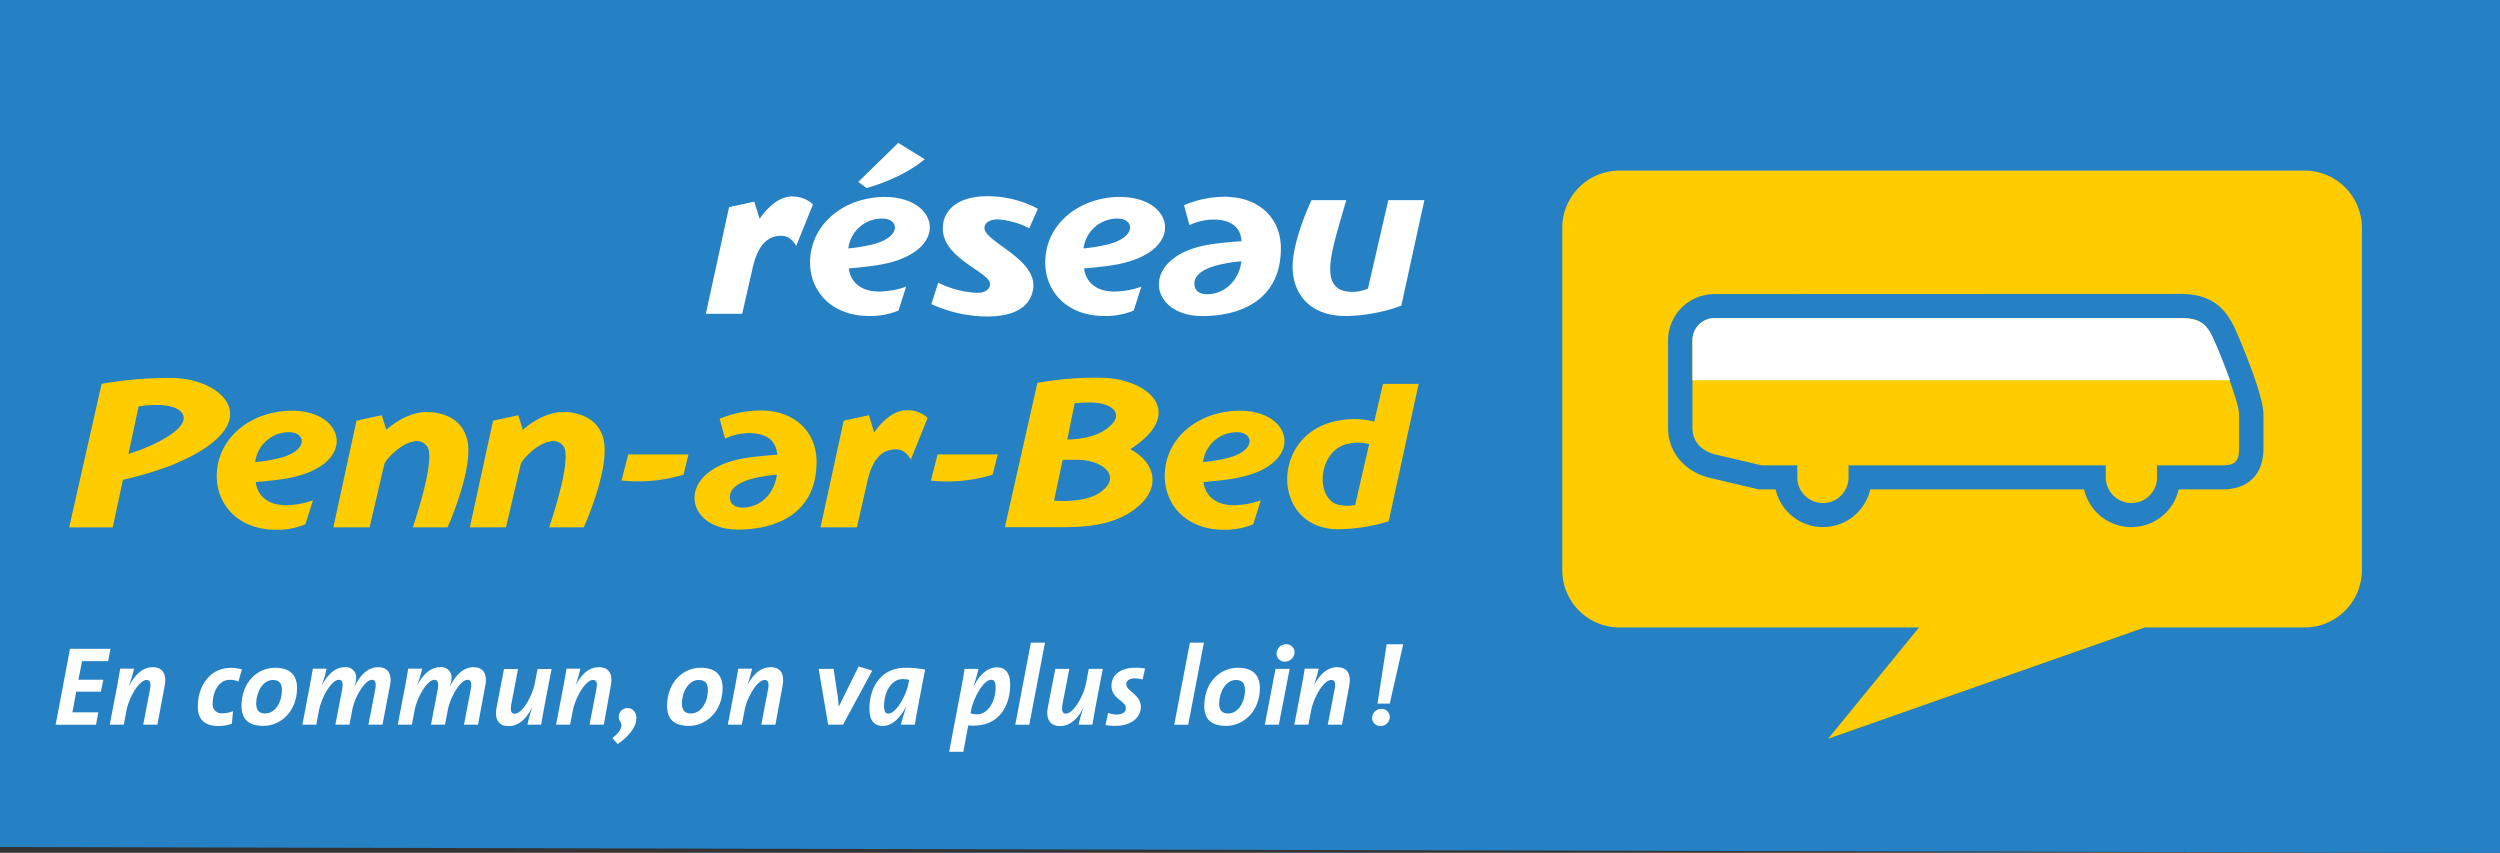 <svg id="Calque_1" data-name="Calque 1" xmlns="http://www.w3.org/2000/svg" viewBox="0 0 595.28 203.07"><rect x="0" y="0" width="595.28" height="203.07" fill="#333333" stroke="none"/><defs><style>.cls-1{fill:#2581c4;}.cls-2{fill:#fc0;}.cls-3{fill:#fff;}</style></defs><polygon class="cls-1" points="0 0 0 201.68 595.28 203.07 595.28 0 0 0"/><path class="cls-2" d="M548.78,321.6H385.56A13.63,13.63,0,0,0,372,335.2v81.58a13.64,13.64,0,0,0,13.59,13.61h71.35L435.3,456.88l75.36-26.49h38.12a13.66,13.66,0,0,0,13.61-13.61V335.2a13.65,13.65,0,0,0-13.61-13.6" transform="translate(0 -280.98)"/><path class="cls-1" d="M408.25,351a11.06,11.06,0,0,0-11.07,11v20.81c0,5.7,3.69,10.25,9.61,11.88l12,2.82h4a11.57,11.57,0,0,0,22.55,0h50.9a11.56,11.56,0,0,0,22.54,0h10.48c6.08,0,9.7-3.62,9.7-9.68v-8.15c0-4.54-5.2-16.83-6.24-19.24l0,.08c-2.69-6.79-6.65-9.56-13.71-9.56Zm0,38.15c-3.32-.9-5.26-3.21-5.26-6.3V362a5.28,5.28,0,0,1,5.29-5.28H519.06c4.73,0,6.52,1.27,8.35,5.91l0,.08c2.38,5.56,5.75,14.5,5.75,17v8.15c0,2.9-1,3.92-3.93,3.92H513.62v2.88a6.1,6.1,0,1,1-12.2,0v-2.88H440.16v2.88a6.1,6.1,0,1,1-12.2,0v-2.88h-8.53l-11.21-2.64" transform="translate(0 -280.98)"/><path class="cls-3" d="M527.45,362.71l0-.08c-1.84-4.64-3.62-5.91-8.35-5.91H408.25A5.29,5.29,0,0,0,403,362v9.53h128c-1.08-3-2.37-6.26-3.46-8.81" transform="translate(0 -280.98)"/><path class="cls-3" d="M245.07,335.33a19.26,19.26,0,0,0-7.51-2.11c-1.64,0-2.93.64-3.13,1.78-.6,3.52,13,7.52,11.52,15.1-.88,4.64-5.72,6.75-13.37,6.13a32.17,32.17,0,0,1-10.81-2.84l1.63-5.1a23.38,23.38,0,0,0,8.94,2.41c2.26.11,3.36-.86,3.41-2,.08-3.14-12.49-6.31-11.16-14.54.75-4.48,5.39-6.88,12.22-6.4a25,25,0,0,1,10.32,2.94Z" transform="translate(0 -280.98)"/><path class="cls-3" d="M330.57,328.64l-4.85,21.07a10.45,10.45,0,0,1-2.94.75c-7.57.49-6.48-6.06-4.89-12.44.42-1.67,2.67-9.38,2.67-9.38h-8.27s-3.76,7.75-4.43,14.29c-.67,7,3.18,13.3,12.59,13.3a39.86,39.86,0,0,0,13.22-2.47l5.49-25.12Z" transform="translate(0 -280.98)"/><path class="cls-3" d="M292.49,327.84a25.21,25.21,0,0,0-10.56,2l1.29,4.75a13.35,13.35,0,0,1,7.24-1.25c4.41.63,5,3.35,5.18,5.07,0,0-3.33.2-6.86.68-17.65,2.41-15.73,17.15-2.51,17.15,9,0,18.72-3.74,18.72-16.13,0-7.56-5.65-12.05-12.5-12.22m3.12,15.31c-.76,5.23-4.55,7.84-8.22,7.84-1.63,0-2.65-.73-2.9-1.74-.57-2.21,1.25-4.21,5.83-5.28a35.16,35.16,0,0,1,5.29-.82" transform="translate(0 -280.98)"/><path class="cls-3" d="M266.8,327.87c-9,0-16.49,5.4-17.74,13.29s4,15.06,13.89,15.06a17.24,17.24,0,0,0,7-1.3l1.82-5.69v0a19.53,19.53,0,0,1-6.27,1.17c-7.13.06-7.36-5.52-7.36-5.52s2.71-.17,6.23-.67c18.35-2.61,15.63-16.32,2.41-16.32M258,340.13a8.12,8.12,0,0,1,8.07-7.11c4.19,0,4.78,4.72-3.08,6.34a39.33,39.33,0,0,1-5,.77" transform="translate(0 -280.98)"/><path class="cls-3" d="M210.81,327.87c-9,0-16.48,5.4-17.74,13.29s4,15.06,13.88,15.06a17.44,17.44,0,0,0,7-1.3l1.81-5.69,0,0a19.68,19.68,0,0,1-6.27,1.17c-7.16.06-7.37-5.52-7.37-5.52s2.72-.17,6.21-.67c18.38-2.61,15.65-16.32,2.42-16.32M202,340.13a8.07,8.07,0,0,1,8.05-7.11c4.19,0,4.8,4.72-3.07,6.34a39.37,39.37,0,0,1-5,.77" transform="translate(0 -280.98)"/><path class="cls-3" d="M220.25,318.93,213.88,315l-9.52,9.3,2,1.45s8.08-2.07,13.84-6.86" transform="translate(0 -280.98)"/><path class="cls-3" d="M188.72,327.74c-3.28,0-6.08,2.76-7.84,5.34L179.6,329l-6,1.3-5.53,25.4h8.65l2.37-10.37c1.38-6.6,4.12-8.36,7.32-8.18,2,.11,3.17,2.4,3.17,2.4l4-9.9a7,7,0,0,0-4.9-1.86" transform="translate(0 -280.98)"/><path class="cls-2" d="M181.93,378.74a25.51,25.51,0,0,0-10.57,1.95l1.28,4.74a13.3,13.3,0,0,1,7.26-1.23c4.42.62,5,3.34,5.18,5.05,0,0-3.33.21-6.86.69-17.66,2.41-15.75,17.14-2.52,17.14,9,0,18.73-3.73,18.73-16.12,0-7.56-5.65-12-12.5-12.22M185,394c-.76,5.24-4.53,7.85-8.23,7.85-1.61,0-2.64-.74-2.89-1.75-.56-2.21,1.25-4.21,5.83-5.28A36.73,36.73,0,0,1,185,394" transform="translate(0 -280.98)"/><path class="cls-2" d="M69.56,378.78c-9,0-16.49,5.4-17.76,13.26s4.05,15.08,13.89,15.08a17.22,17.22,0,0,0,7-1.3l1.84-5.7a20.48,20.48,0,0,1-6.26,1.16c-7.15.06-7.36-5.53-7.36-5.53s2.71-.17,6.22-.67c18.35-2.61,15.63-16.3,2.41-16.3M60.76,391a8.11,8.11,0,0,1,8.07-7.11c4.19,0,4.79,4.73-3.09,6.35a37.62,37.62,0,0,1-5,.76" transform="translate(0 -280.98)"/><path class="cls-2" d="M295.25,378.78c-9,0-16.5,5.4-17.73,13.26s4,15.08,13.88,15.08a17.38,17.38,0,0,0,7-1.3l1.81-5.7h0a20.59,20.59,0,0,1-6.27,1.16c-7.15.06-7.36-5.53-7.36-5.53s2.71-.17,6.22-.67c18.36-2.61,15.63-16.3,2.42-16.3M286.45,391a8.11,8.11,0,0,1,8.07-7.11c4.18,0,4.79,4.73-3.09,6.35a37.88,37.88,0,0,1-5,.76" transform="translate(0 -280.98)"/><path class="cls-2" d="M148,395.39l1.59-6.22,14.35,0L162.75,394A37.17,37.17,0,0,1,148,395.39" transform="translate(0 -280.98)"/><path class="cls-2" d="M221.67,395.39l1.58-6.22,14.33,0L236.36,394a37.07,37.07,0,0,1-14.69,1.43" transform="translate(0 -280.98)"/><path class="cls-2" d="M216,378.65c-3.28,0-6.08,2.75-7.85,5.32l-1.25-4.12-6,1.3-5.53,25.4h8.67l2.35-10.36c1.38-6.62,4.11-8.37,7.32-8.19,2,.11,3.17,2.4,3.17,2.4l4-9.9a7,7,0,0,0-4.9-1.85" transform="translate(0 -280.98)"/><path class="cls-2" d="M111.16,385.42c-.93-3.44-3.43-5.5-7.61-6.21-4.91-.81-9.12,2-11.57,4.11l-1.09-3.47-6,1.3-5.52,25.4H88l3.51-15.05c.26-1,3.79-4.88,6.93-5.38a3,3,0,0,1,3.25,1.12c2.25,3-3.4,19.31-3.4,19.31h8.27s6.45-14.3,4.64-21.13" transform="translate(0 -280.98)"/><path class="cls-2" d="M143.67,385.42c-.93-3.44-3.42-5.5-7.6-6.21-4.91-.81-9.14,2-11.57,4.11l-1.1-3.47-6,1.3-5.52,25.4h8.6L124,391.5c.25-1,3.79-4.88,6.92-5.38a3,3,0,0,1,3.25,1.12c2.23,3-3.41,19.31-3.41,19.31H139s6.48-14.3,4.65-21.13" transform="translate(0 -280.98)"/><path class="cls-2" d="M271.2,401.43c5.69-5.14,3.15-10.81-2.08-13.49,13.41-8.61,4.5-16.5-6.2-17a78.21,78.21,0,0,0-15.9,1.21l-7.75,34.36h13.34c4.41,0,12.92,0,18.59-5.12M255.89,377s1.67-.17,3.1-.17c5.83-.2,9.47,2.84,4.24,6.45-3.53,2.44-9.1,2.36-9.1,2.36Zm5.94,21.33c-3.95,2.56-10.85,1.86-10.85,1.86l2.05-9.71s2.11-.05,4.14,0c6.15.3,9.88,4.42,4.66,7.81" transform="translate(0 -280.98)"/><path class="cls-2" d="M40.6,391.86c23.68-9.56,13.24-20.35,1-20.88a91.85,91.85,0,0,0-17.4,1.4l-7.73,34.18H26.84l2.43-11.33a88.58,88.58,0,0,0,11.33-3.37M37,377.42c5.83-.2,9.39,2.73,4.29,6.56-4.3,3.25-10.7,5.07-10.7,5.07L33,377.76a24.61,24.61,0,0,1,4-.34" transform="translate(0 -280.98)"/><path class="cls-2" d="M337.8,372.38h-8.49l-2.08,9a19.35,19.35,0,0,0-7.76-.38c-17.23,2.35-17.07,26-.81,26a41.56,41.56,0,0,0,12-1.91Zm-19.15,28.79c-5.72-1.58-4.72-13.23,2.43-14.53a10.25,10.25,0,0,1,4.93.09l-3.33,14.49a10,10,0,0,1-4-.05" transform="translate(0 -280.98)"/><polygon class="cls-3" points="25.75 157.42 19.54 157.42 18.67 161.86 24.6 161.86 24.03 164.7 18.15 164.7 17.24 169.61 23.41 169.61 22.86 172.57 13.25 172.57 16.67 154.49 26.3 154.49 25.75 157.42"/><path class="cls-3" d="M37.48,453.54H34.1l1.61-8.36c.33-1.61,0-2.29-.79-2.29-1.81,0-4.22,4.18-4.81,7.29l-.64,3.36H26.13l1.34-7c.42-2.14.85-4.5,1.15-6.34h3.29a33.32,33.32,0,0,1-1.21,4.11l.06,0c1.2-2.39,3.06-4.46,5.59-4.46s3.35,1.82,2.86,4.42Z" transform="translate(0 -280.98)"/><path class="cls-3" d="M56.78,443.27a4.82,4.82,0,0,0-2.06-.41c-2.78,0-4.08,3.12-4.08,5.6A2.11,2.11,0,0,0,53,450.82a6.37,6.37,0,0,0,2.49-.51l-.29,3a9.75,9.75,0,0,1-3.18.54c-3.57,0-4.92-1.83-4.92-4.61,0-5.08,3-9.23,7.84-9.23a10.62,10.62,0,0,1,2.65.34Z" transform="translate(0 -280.98)"/><path class="cls-3" d="M62.71,453.82c-3.71,0-5.2-1.77-5.2-4.77,0-5.56,3.74-9.07,8-9.07,3.8,0,5.22,2,5.22,4.84,0,5.49-3.85,9-8,9M65,442.89c-2.49,0-4,3-4,5.62,0,1.46.6,2.36,2.13,2.36,2.41,0,4-2.66,4-5.61,0-1.54-.63-2.37-2.19-2.37" transform="translate(0 -280.98)"/><path class="cls-3" d="M91.07,453.54H87.73l1.61-8.36c.31-1.61,0-2.32-.75-2.32-1.77,0-4.16,4.15-4.74,7.28l-.64,3.4H79.86l1.6-8.36c.29-1.61.06-2.32-.77-2.32-1.78,0-4.13,4.15-4.75,7.32l-.63,3.36H72l1.33-7c.33-1.58.87-4.69,1.17-6.34h3.28a32.63,32.63,0,0,1-1.2,4.11l0,0c1.22-2.39,3-4.46,5.53-4.46a2.43,2.43,0,0,1,2.7,2.61,6.81,6.81,0,0,1-.4,1.92h.06c1.21-2.46,3-4.53,5.56-4.53s3.33,1.82,2.82,4.42Z" transform="translate(0 -280.98)"/><path class="cls-3" d="M113.83,453.54h-3.35l1.61-8.36c.31-1.61,0-2.32-.75-2.32-1.77,0-4.15,4.15-4.73,7.28l-.65,3.4h-3.34l1.6-8.36c.3-1.61,0-2.32-.77-2.32-1.76,0-4.14,4.15-4.74,7.32l-.64,3.36H94.71l1.34-7c.33-1.58.88-4.69,1.15-6.34h3.3a29.92,29.92,0,0,1-1.21,4.11l0,0c1.21-2.39,3-4.46,5.51-4.46a2.43,2.43,0,0,1,2.72,2.61,6.31,6.31,0,0,1-.42,1.92h.06c1.24-2.46,3.07-4.53,5.58-4.53s3.31,1.82,2.8,4.42Z" transform="translate(0 -280.98)"/><path class="cls-3" d="M130,447.2c-.34,1.83-.89,4.74-1.15,6.34h-3.26a26.73,26.73,0,0,1,1.17-4.11l-.06,0c-1.19,2.38-3,4.44-5.58,4.44s-3.36-1.81-2.88-4.41l1.77-9.19h3.34l-1.6,8.36c-.29,1.63,0,2.3.8,2.3,1.8,0,4.21-4.18,4.8-7.29l.65-3.37h3.34Z" transform="translate(0 -280.98)"/><path class="cls-3" d="M143.77,453.54h-3.39l1.6-8.36c.33-1.61.08-2.29-.79-2.29-1.79,0-4.2,4.18-4.79,7.29l-.65,3.36H132.4l1.35-7c.41-2.14.86-4.5,1.14-6.34h3.31a33.32,33.32,0,0,1-1.21,4.11l0,0c1.2-2.39,3-4.46,5.59-4.46s3.36,1.82,2.86,4.42Z" transform="translate(0 -280.98)"/><path class="cls-3" d="M147.06,458.15l-1.24-1.42c2.2-1.79,2.51-2.93,1.82-4a2.07,2.07,0,0,1,1.77-3.15c2.52,0,3.9,4.26-2.35,8.59" transform="translate(0 -280.98)"/><path class="cls-3" d="M164.05,453.82c-3.72,0-5.21-1.77-5.21-4.77,0-5.56,3.74-9.07,8-9.07,3.81,0,5.22,2,5.22,4.84,0,5.49-3.87,9-8,9m2.31-10.93c-2.5,0-4,3-4,5.62,0,1.46.6,2.36,2.14,2.36,2.4,0,4.05-2.66,4.05-5.61,0-1.54-.64-2.37-2.19-2.37" transform="translate(0 -280.98)"/><path class="cls-3" d="M184.63,453.54h-3.36l1.61-8.36c.3-1.61,0-2.29-.81-2.29-1.78,0-4.21,4.18-4.79,7.29l-.65,3.36H173.3l1.33-7c.43-2.14.84-4.5,1.16-6.34h3.28a27.25,27.25,0,0,1-1.21,4.11l0,0c1.21-2.39,3.06-4.46,5.62-4.46s3.33,1.82,2.86,4.42Z" transform="translate(0 -280.98)"/><path class="cls-3" d="M200.73,453.54h-3.54l-2.26-13.29h3.56l.87,5.78a28.46,28.46,0,0,1,.33,3.16h.05l4.7-9.52,3.25,1Z" transform="translate(0 -280.98)"/><path class="cls-3" d="M217.84,453.54h-3.32c.24-1,.63-2.37,1.26-4.22h-.05c-1.09,2-2.94,4.52-5.58,4.52-2,0-3.13-1.31-3.13-4.15,0-5,2.72-9.7,8.54-9.7a24.31,24.31,0,0,1,4.72.42c-1.17,6.18-1.89,9.63-2.44,13.13M215,442.68c-3.07,0-4.5,3.59-4.5,6.37,0,1.31.35,1.85,1,1.85,1.91,0,4.29-4.37,4.82-7.18l.15-.86a6.26,6.26,0,0,0-1.49-.18" transform="translate(0 -280.98)"/><path class="cls-3" d="M232,453.79a10.79,10.79,0,0,1-1.44-.1L229.37,460H226l2.54-13.39c.47-2.3.89-4.7,1.14-6.37H233a43,43,0,0,1-1.2,4.16l.05,0c1.32-2.62,3.18-4.51,5.54-4.51,2,0,3.14,1.31,3.14,4.15,0,5.05-2.72,9.7-8.55,9.7m4.06-10.9c-1.88,0-4.24,4.36-4.77,7.12l-.18.86a5.35,5.35,0,0,0,1.5.25c3,0,4.48-3.6,4.48-6.38,0-1.31-.37-1.85-1-1.85" transform="translate(0 -280.98)"/><polygon class="cls-3" points="245.09 172.57 241.75 172.57 245.46 153.02 248.82 153.02 245.09 172.57"/><path class="cls-3" d="M261.26,447.2c-.36,1.83-.87,4.74-1.15,6.34h-3.26a23.9,23.9,0,0,1,1.18-4.11l0,0c-1.22,2.38-3.06,4.44-5.6,4.44S249,452,249.5,449.43l1.78-9.19h3.34L253,448.6c-.29,1.63,0,2.3.8,2.3,1.8,0,4.22-4.18,4.81-7.29l.64-3.37h3.34Z" transform="translate(0 -280.98)"/><path class="cls-3" d="M272.06,442.79a6.05,6.05,0,0,0-1.82-.28c-1.39,0-2.05.58-2.05,1.43,0,1.63,3.46,2.41,3.46,5.36,0,2.21-1.92,4.52-6.08,4.52a13.62,13.62,0,0,1-2.34-.2l.62-2.89a6.1,6.1,0,0,0,2,.39c1.38,0,2.23-.54,2.23-1.5,0-1.8-3.42-2.2-3.42-5.33,0-2.45,1.9-4.31,5.73-4.31a12,12,0,0,1,2.26.18Z" transform="translate(0 -280.98)"/><polygon class="cls-3" points="282.93 172.57 279.6 172.57 283.32 153.02 286.66 153.02 282.93 172.57"/><path class="cls-3" d="M291.94,453.82c-3.72,0-5.19-1.77-5.19-4.77,0-5.56,3.71-9.07,8-9.07,3.81,0,5.24,2,5.24,4.84,0,5.49-3.88,9-8,9m2.3-10.93c-2.48,0-4,3-4,5.62,0,1.46.59,2.36,2.15,2.36,2.39,0,4-2.66,4-5.61,0-1.54-.63-2.37-2.2-2.37" transform="translate(0 -280.98)"/><path class="cls-3" d="M304.51,453.54h-3.34l2.55-13.3h3.36Zm1.46-15a1.93,1.93,0,0,1-2-2,2.26,2.26,0,0,1,2.28-2.16,1.93,1.93,0,0,1,2,1.91,2.31,2.31,0,0,1-2.29,2.23" transform="translate(0 -280.98)"/><path class="cls-3" d="M319.54,453.54h-3.38l1.61-8.36c.32-1.61.07-2.29-.8-2.29-1.79,0-4.19,4.18-4.78,7.29l-.65,3.36h-3.35l1.35-7c.41-2.14.84-4.5,1.14-6.34H314a36.69,36.69,0,0,1-1.2,4.11l0,0c1.2-2.39,3.05-4.46,5.6-4.46s3.34,1.82,2.87,4.42Z" transform="translate(0 -280.98)"/><path class="cls-3" d="M328.72,453.84a1.9,1.9,0,0,1-2-1.9,2.16,2.16,0,0,1,2.2-2.16,1.91,1.91,0,0,1,2,1.92,2.14,2.14,0,0,1-2.2,2.14m2.2-5.33H328l2.18-14.12h3.94Z" transform="translate(0 -280.98)"/></svg>
